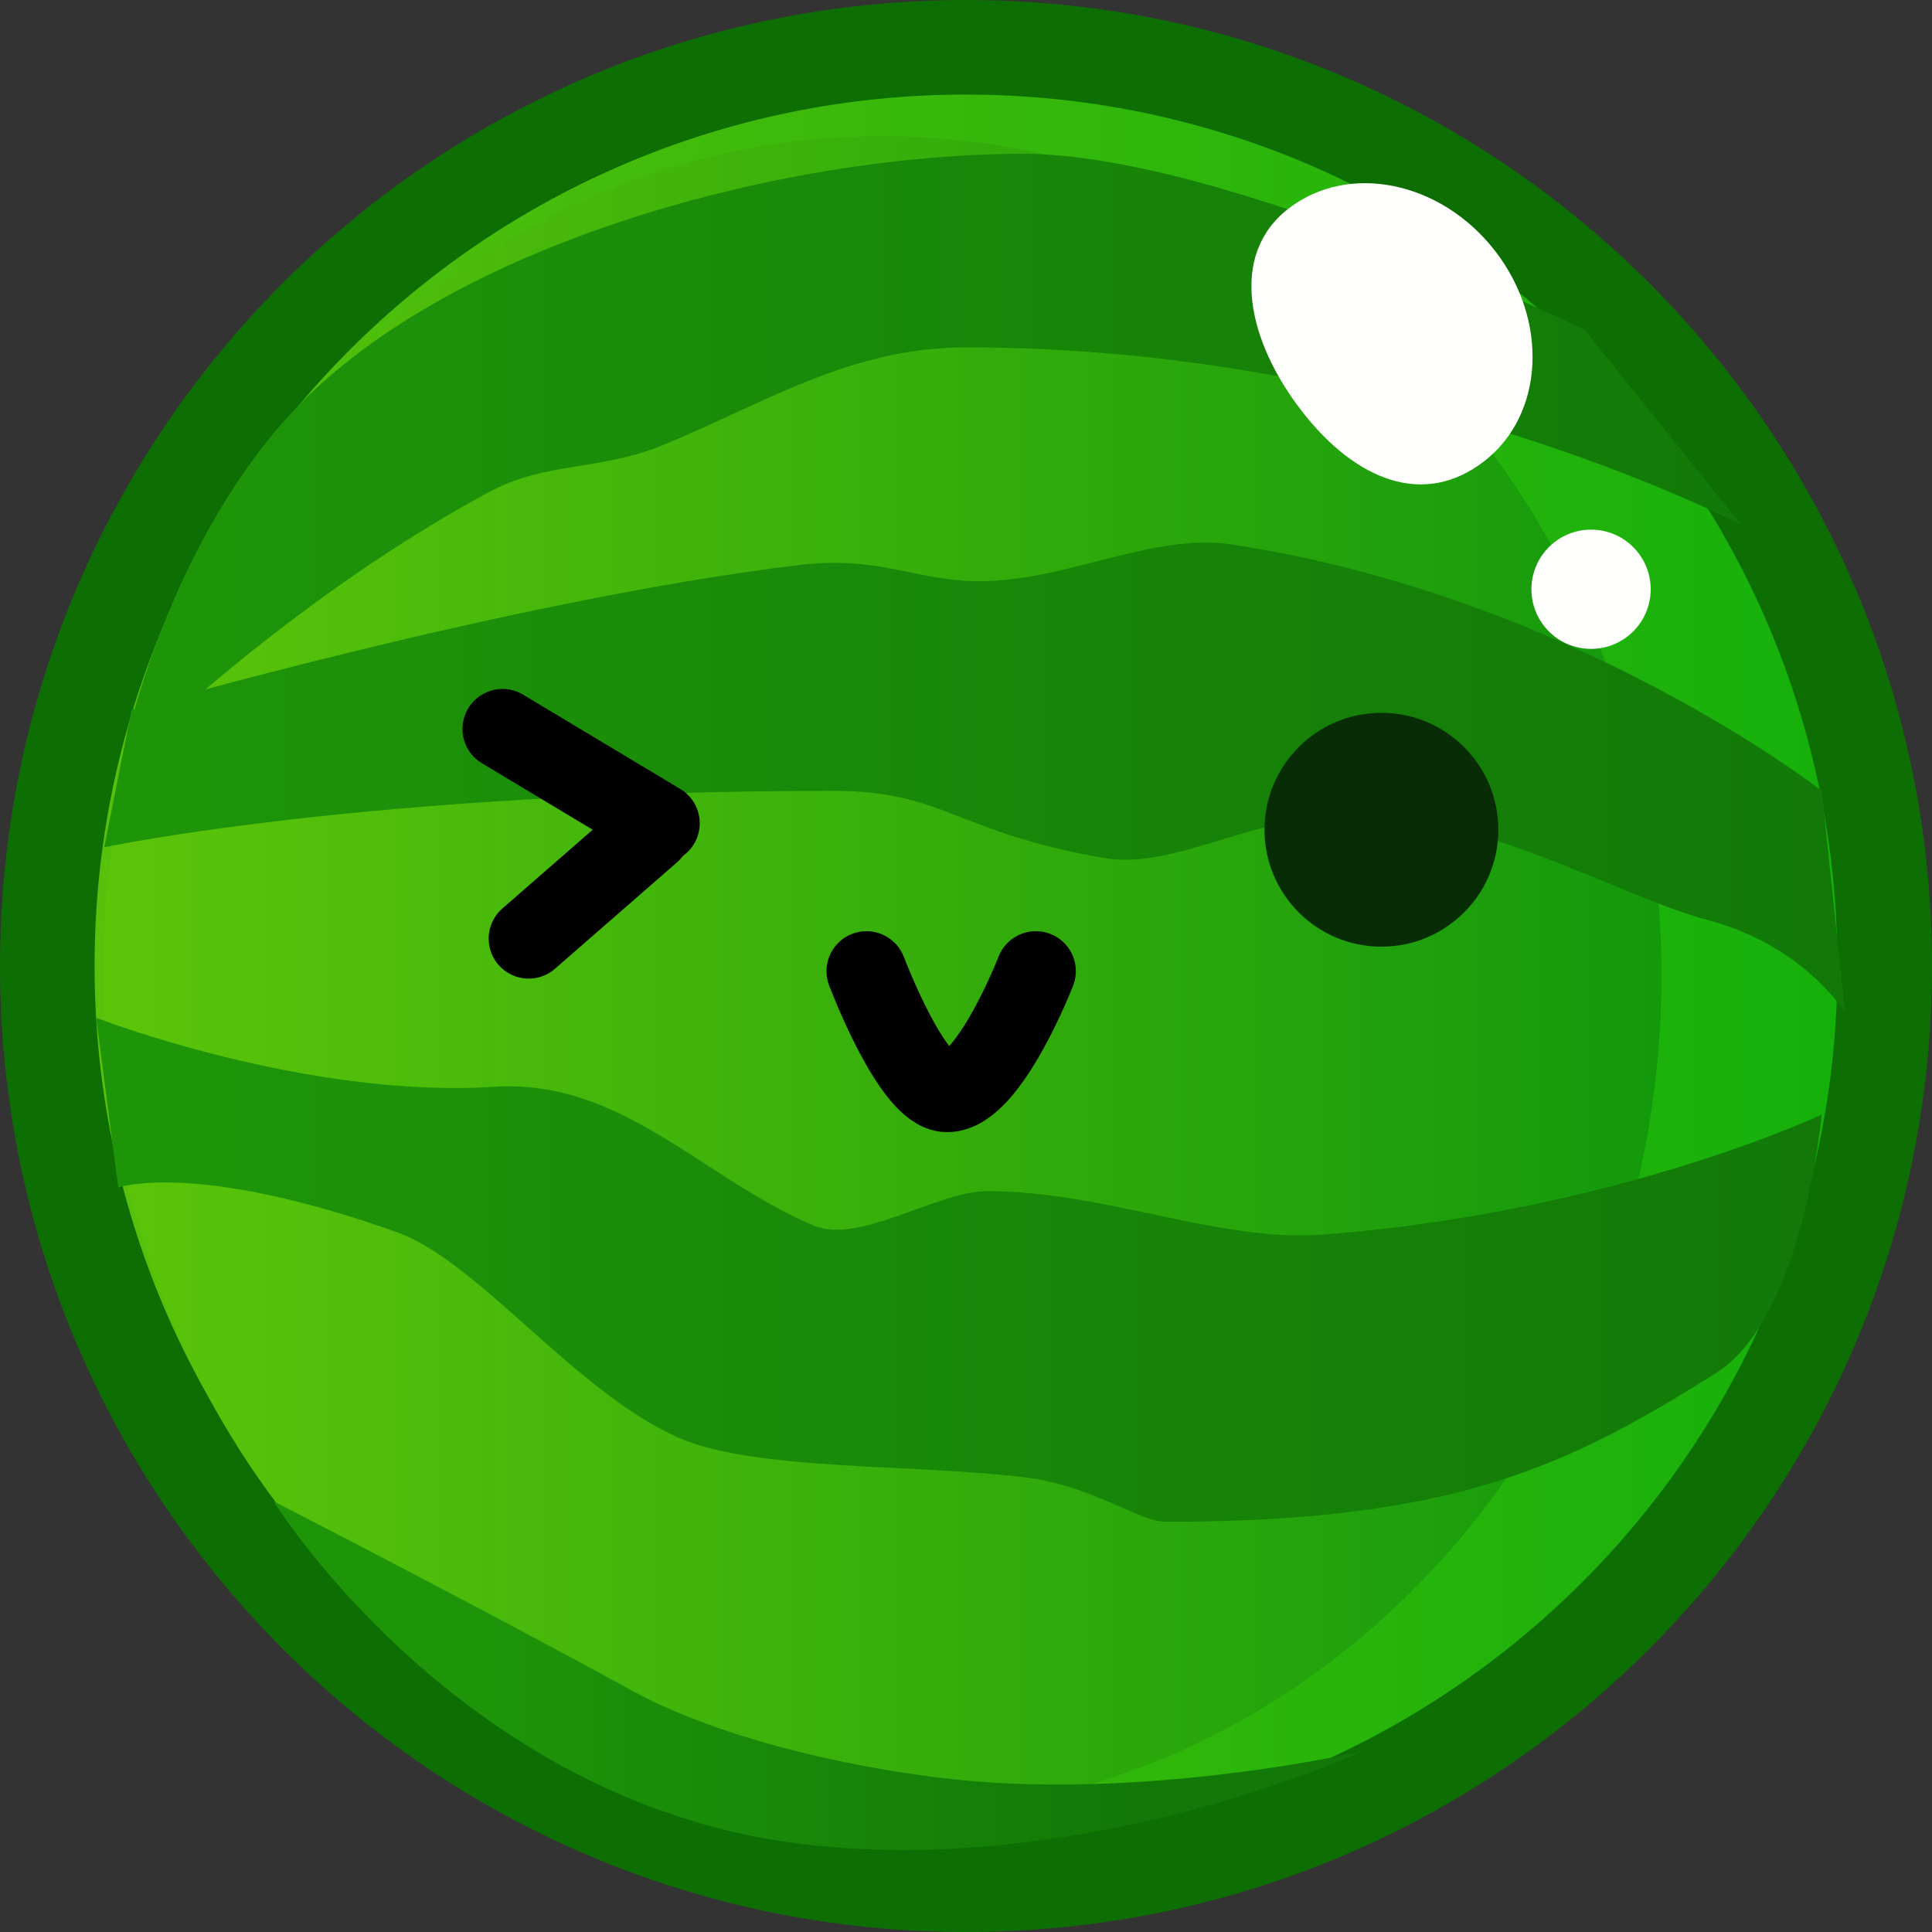 <svg version="1.1" xmlns="http://www.w3.org/2000/svg" xmlns:xlink="http://www.w3.org/1999/xlink" width="96.599" height="96.599" viewBox="0,0,96.599,96.599"><rect x="0" y="0" width="96.599" height="96.599" fill="#333333" stroke="none"/><defs><linearGradient x1="196.429" y1="180" x2="283.571" y2="180" gradientUnits="userSpaceOnUse" id="color-1"><stop offset="0" stop-color="#57c10c"/><stop offset="1" stop-color="#16b00b"/></linearGradient><linearGradient x1="196.859" y1="180.47" x2="274.773" y2="180.47" gradientUnits="userSpaceOnUse" id="color-2"><stop offset="0" stop-color="#5cc50a"/><stop offset="1" stop-color="#14990c"/></linearGradient><linearGradient x1="200.136" y1="191.057" x2="281.979" y2="191.057" gradientUnits="userSpaceOnUse" id="color-3"><stop offset="0" stop-color="#1e9509"/><stop offset="1" stop-color="#127908"/></linearGradient><linearGradient x1="198.523" y1="171.242" x2="282.786" y2="171.242" gradientUnits="userSpaceOnUse" id="color-4"><stop offset="0" stop-color="#1e9509"/><stop offset="1" stop-color="#127908"/></linearGradient><linearGradient x1="200.539" y1="143.02" x2="279.56" y2="143.02" gradientUnits="userSpaceOnUse" id="color-5"><stop offset="0" stop-color="#1e9509"/><stop offset="1" stop-color="#127908"/></linearGradient><linearGradient x1="215.053" y1="214.828" x2="248.516" y2="214.828" gradientUnits="userSpaceOnUse" id="color-6"><stop offset="0" stop-color="#1e9509"/><stop offset="1" stop-color="#127908"/></linearGradient></defs><g transform="translate(-191.7,-131.7)"><g data-paper-data="{&quot;isPaintingLayer&quot;:true}" fill-rule="nonzero" stroke-linejoin="miter" stroke-miterlimit="10" stroke-dasharray="" stroke-dashoffset="0" style="mix-blend-mode: normal"><g stroke="none" stroke-width="0" stroke-linecap="butt"><path d="M191.7,180c0,-26.675 21.624,-48.3 48.3,-48.3c26.675,0 48.3,21.624 48.3,48.3c0,26.675 -21.624,48.3 -48.3,48.3c-26.675,0 -48.3,-21.624 -48.3,-48.3z" fill="#0d6e04"/><path d="M196.429,180c0,-24.064 19.507,-43.571 43.571,-43.571c24.064,0 43.571,19.507 43.571,43.571c0,24.064 -19.507,43.571 -43.571,43.571c-24.064,0 -43.571,-19.507 -43.571,-43.571z" fill="url(#color-1)"/></g><path d="M274.773,180.47c0,23.176 -17.442,41.963 -38.957,41.963c-21.515,0 -38.957,-18.788 -38.957,-41.963c0,-23.176 17.442,-41.963 38.957,-41.963c21.515,0 38.957,18.788 38.957,41.963z" fill="url(#color-2)" stroke="none" stroke-width="0" stroke-linecap="butt"/><path d="M282.786,187.429c0,0 -0.932,10.171 -5.261,12.904c-7.541,4.761 -13.24,7.456 -27.597,7.456c-1.225,0 -3.65,-1.825 -7.03,-2.228c-5.767,-0.687 -13.546,-0.315 -17.32,-1.996c-5.123,-2.282 -9.998,-8.817 -14.023,-10.252c-10.098,-3.598 -13.941,-2.238 -13.941,-2.238l-1.106,-8.485c0,0 10.459,4.055 19.929,3.449c6.335,-0.405 10.415,4.601 15.945,6.939c2.274,0.961 6.17,-1.72 8.676,-1.72c5.912,0 11.587,2.56 16.743,2.173c14.556,-1.093 24.985,-6.003 24.985,-6.003z" fill="url(#color-3)" stroke="none" stroke-width="0" stroke-linecap="butt"/><path d="M282.786,171.242l1.168,11.084c0,0 -2.051,-3.338 -6.818,-4.61c-4.543,-1.212 -11.074,-5.243 -17.728,-5.266c-5.164,-0.018 -8.951,2.772 -12.529,2.148c-7.406,-1.293 -8.004,-3.355 -13.481,-3.355c-23.268,0 -36.487,2.822 -36.487,2.822l1.372,-6.879c0,0 19.077,-5.509 33.349,-7.233c4.057,-0.49 5.872,0.808 9.023,0.808c4.416,0 8.672,-2.445 12.672,-1.833c17.076,2.612 29.459,12.315 29.459,12.315z" fill="url(#color-4)" stroke="none" stroke-width="0" stroke-linecap="butt"/><path d="M278.754,157.938c0,0 -16.883,-8.87 -38.704,-8.87c-5.808,0 -9.91,2.695 -15.171,4.874c-3.179,1.317 -5.866,0.814 -8.753,2.373c-10.288,5.555 -18.409,13.717 -18.409,13.717c0,0 1.763,-9.698 7.868,-16.916c7.691,-9.094 25.122,-13.725 37.287,-13.725c9.967,0 28.073,8.808 28.073,8.808z" fill="url(#color-5)" stroke="none" stroke-width="0" stroke-linecap="butt"/><path d="M259.805,219.263c0,0 -13.702,6.369 -28.02,4.636c-17.081,-2.067 -26.408,-17.135 -26.408,-17.135c0,0 9.836,5.037 17.941,9.475c3.415,1.87 8.833,3.51 15.185,4.325c10.086,1.294 21.302,-1.301 21.302,-1.301z" fill="url(#color-6)" stroke="none" stroke-width="0" stroke-linecap="butt"/><path d="M266.442,144.231c2.707,3.484 2.471,8.196 -0.527,10.525c-2.998,2.329 -6.413,0.99 -9.12,-2.494c-2.707,-3.484 -3.68,-7.793 -0.683,-10.122c2.998,-2.329 7.622,-1.393 10.329,2.091z" fill="#fffffe" stroke="none" stroke-width="0" stroke-linecap="butt"/><path d="M268.271,161.163c0,-1.646 1.334,-2.981 2.981,-2.981c1.646,0 2.981,1.334 2.981,2.981c0,1.646 -1.334,2.981 -2.981,2.981c-1.646,0 -2.981,-1.334 -2.981,-2.981z" fill="#fffffe" stroke="none" stroke-width="0" stroke-linecap="butt"/><path d="M254.924,173.187c0,-3.229 2.617,-5.846 5.846,-5.846c3.229,0 5.846,2.617 5.846,5.846c0,3.229 -2.617,5.846 -5.846,5.846c-3.229,0 -5.846,-2.617 -5.846,-5.846z" fill="#082d06" stroke="none" stroke-width="0" stroke-linecap="butt"/><g fill="none" stroke="#000000" stroke-width="4" stroke-linecap="round"><path d="M216.824,168.147l7.862,4.717"/><path d="M224.234,173.311l-6.1,5.319"/></g><path d="M235.024,180.259c0,0 2.279,6.048 4.032,6.048c2.086,0 4.435,-6.048 4.435,-6.048" fill="none" stroke="#000000" stroke-width="4" stroke-linecap="round"/></g></g></svg>